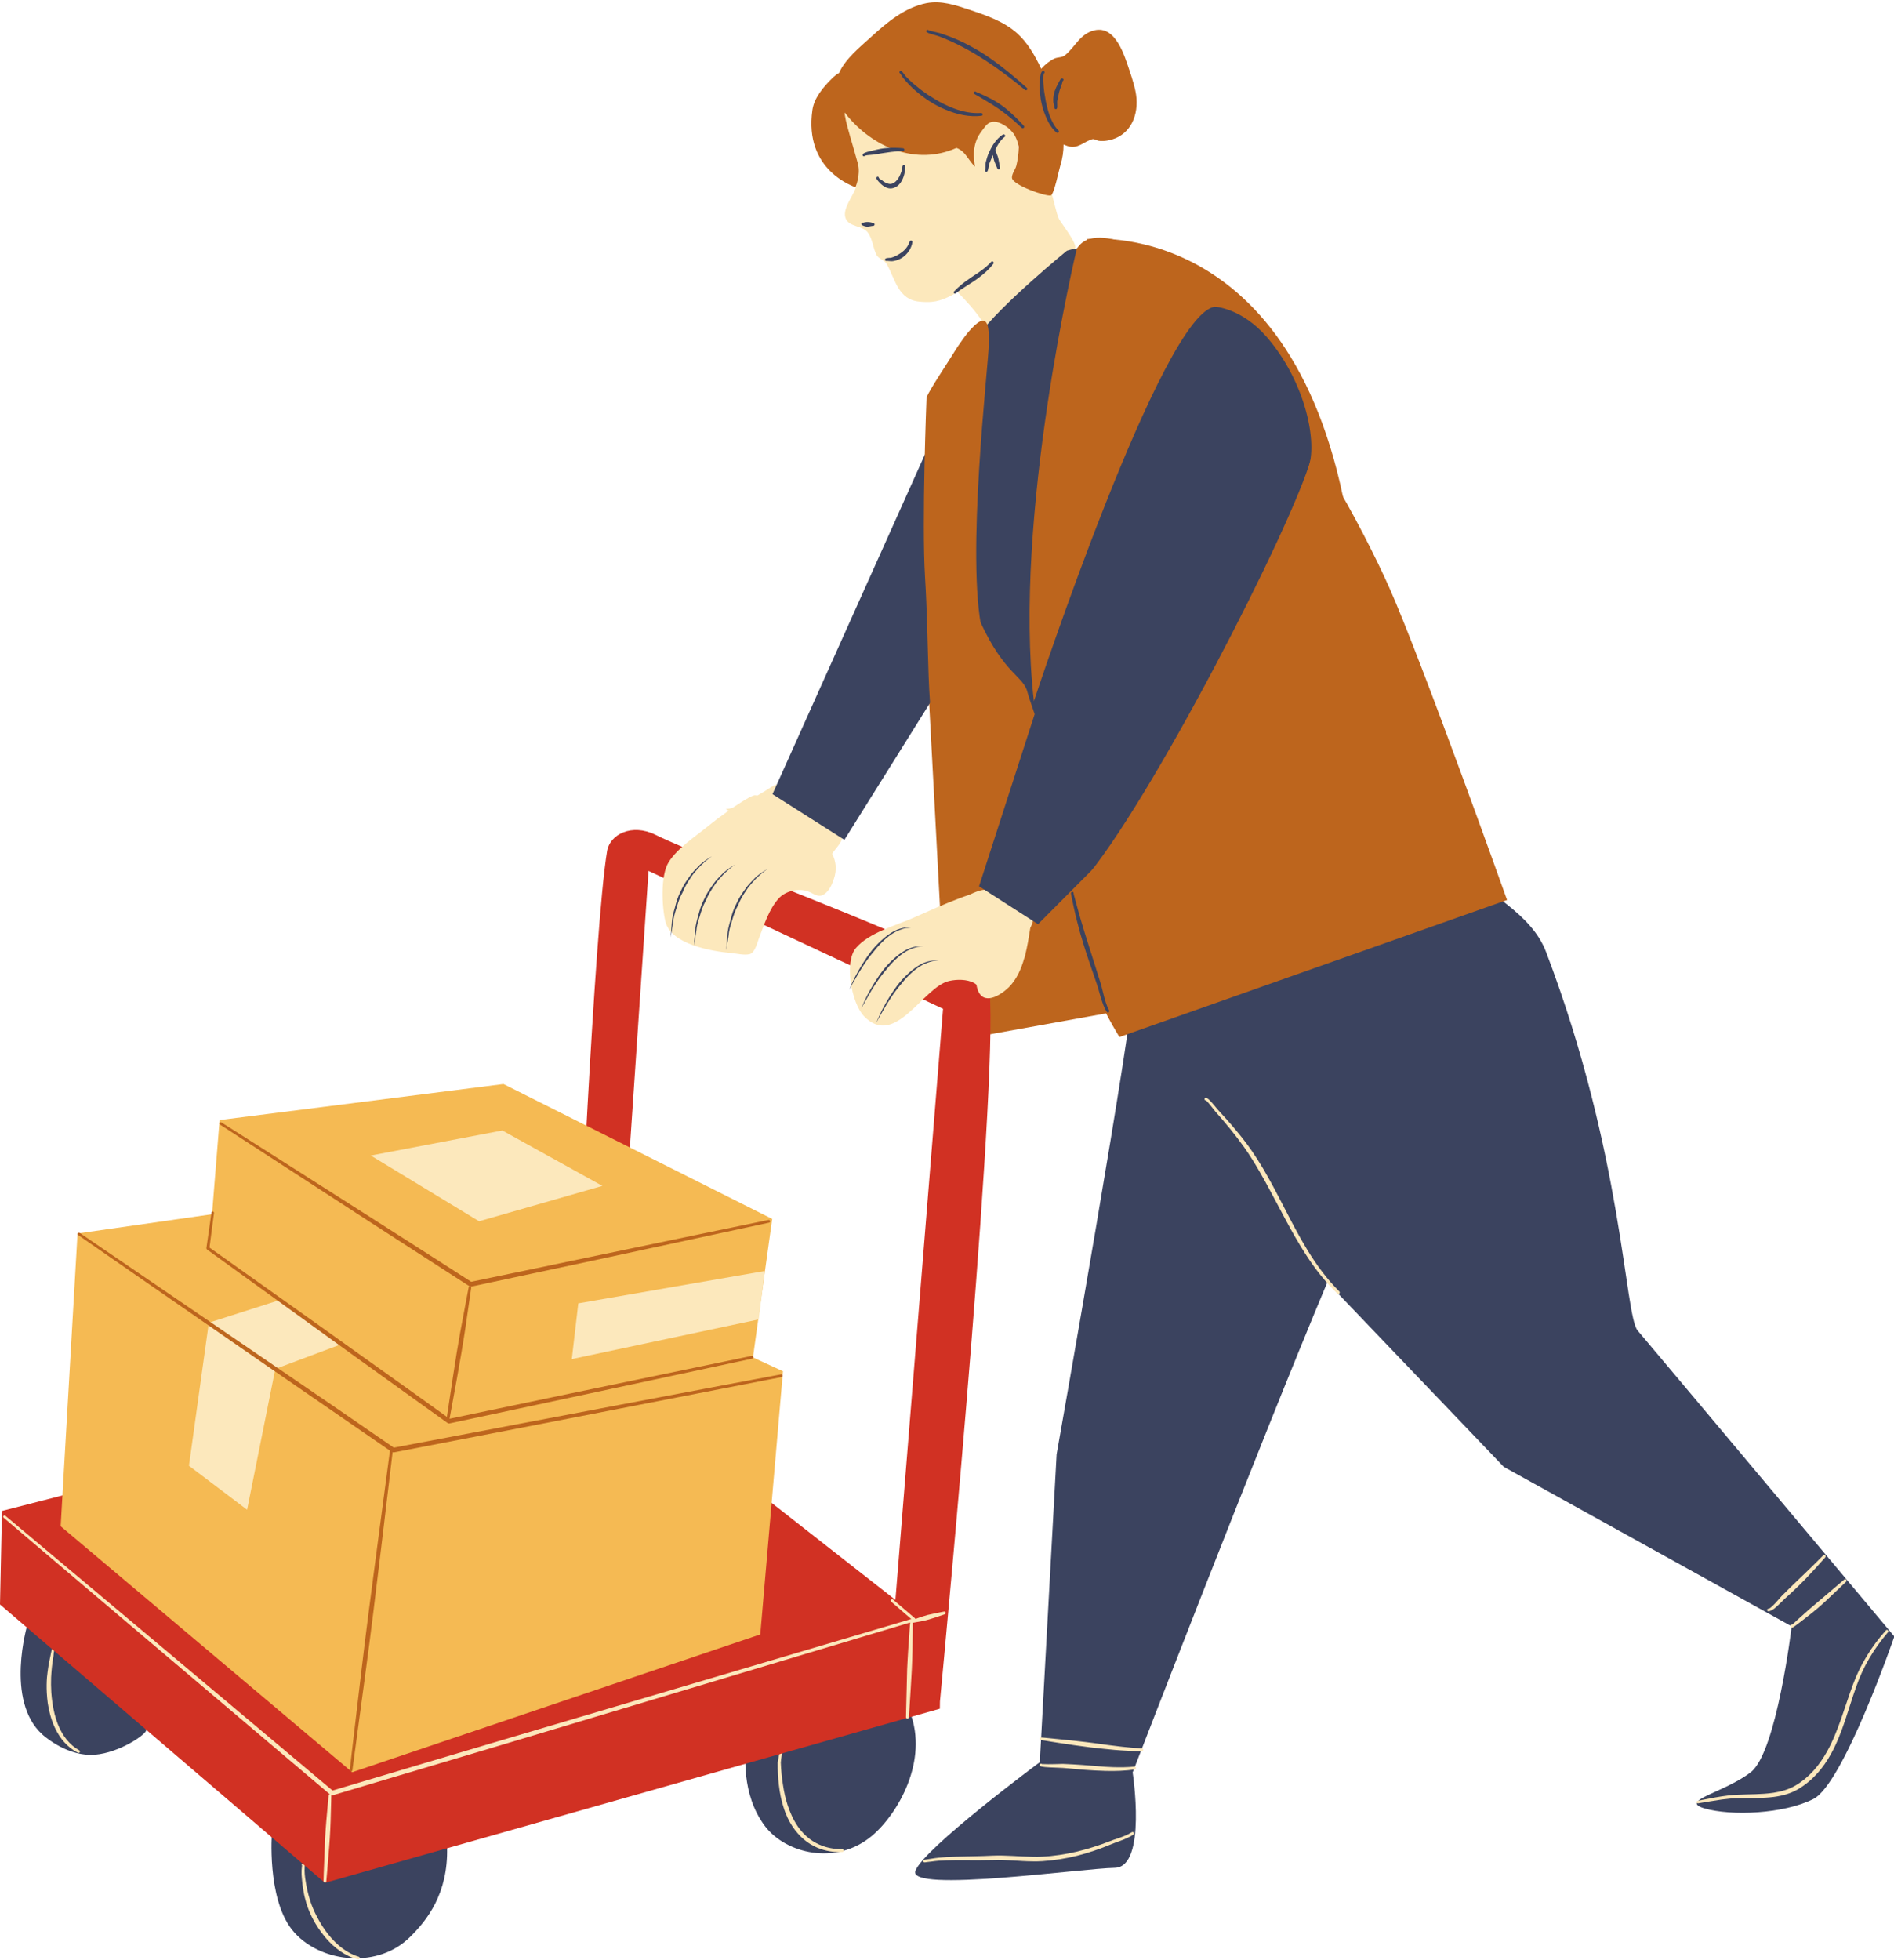 <?xml version="1.0" encoding="UTF-8"?><svg xmlns="http://www.w3.org/2000/svg" xmlns:xlink="http://www.w3.org/1999/xlink" height="81.6" preserveAspectRatio="xMidYMid meet" version="1.0" viewBox="0.0 -0.1 78.9 81.6" width="78.9" zoomAndPan="magnify"><defs><clipPath id="a"><path d="M 0 67 L 39 67 L 39 81.488 L 0 81.488 Z M 0 67"/></clipPath><clipPath id="b"><path d="M 1 68 L 36 68 L 36 81.488 L 1 81.488 Z M 1 68"/></clipPath><clipPath id="c"><path d="M 32 10 L 78.922 10 L 78.922 79 L 32 79 Z M 32 10"/></clipPath><clipPath id="d"><path d="M 38 45 L 78.922 45 L 78.922 78 L 38 78 Z M 38 45"/></clipPath></defs><g><g id="change1_1"><path d="M 35.211 5.762 L 35.195 5.832 C 35.051 5.219 35.023 3.781 35.82 3.59 C 36.207 3.492 36.465 3.91 36.699 4.148 C 37.148 4.605 37.723 5.047 38.344 5.234 C 38.957 5.414 39.781 5.625 40.41 5.461 C 40.867 5.34 41.254 4.703 41.77 4.957 C 42.344 5.238 42.543 6.051 42.398 6.625 C 42.383 6.688 42.359 6.75 42.336 6.809 C 42.578 6.766 42.84 6.715 43.078 6.789 C 43.762 7 43.879 8.512 44.113 9.012 C 44.203 9.195 44.902 10.059 44.785 10.254 C 44.543 10.656 44.062 10.914 43.758 11.27 C 43.262 11.844 42.914 12.523 42.469 13.137 C 42.27 13.41 41.906 13.977 41.527 14.016 C 41.32 14.035 41.219 13.75 41.137 13.609 C 40.863 13.156 40.543 12.754 40.184 12.367 C 40.086 12.262 39.984 12.16 39.883 12.059 C 39.754 12.141 39.617 12.219 39.473 12.281 C 39.266 12.379 39.043 12.449 38.816 12.469 C 38.648 12.484 38.477 12.477 38.309 12.461 C 37.414 12.383 37.305 11.547 36.941 10.898 C 36.84 10.719 36.594 10.684 36.508 10.504 C 36.367 10.215 36.355 9.887 36.168 9.605 C 35.953 9.273 35.336 9.375 35.215 8.957 C 35.105 8.57 35.531 8.078 35.645 7.727 C 35.793 7.25 35.738 6.809 35.551 6.348 C 35.492 6.207 35.43 6.066 35.355 5.938 C 35.328 5.887 35.242 5.809 35.211 5.762 L 35.219 5.719 C 35.188 5.715 35.191 5.734 35.211 5.762" fill="#fce8bc" fill-rule="evenodd"/></g><g id="change2_1"><path d="M 38.641 27.934 L 42.316 23.523 L 47.164 41.902 L 39.457 43.289 L 38.641 27.934" fill="#bd651d" fill-rule="evenodd"/></g><g clip-path="url(#a)" id="change3_4"><path d="M 1.145 67.535 C 1.145 67.535 0.195 70.711 1.766 72.125 C 1.766 72.125 2.66 72.957 3.754 72.973 C 4.777 72.988 6 72.199 6.09 71.961 C 6.211 71.629 1.145 67.535 1.145 67.535 Z M 31.074 72.805 C 31.074 72.805 30.84 74.59 31.871 75.945 C 32.73 77.074 34.828 77.609 36.332 76.336 C 37.41 75.422 38.691 73.211 37.906 71.191 Z M 11.328 76.203 C 11.328 76.203 11.109 78.898 12.156 80.242 C 12.719 80.961 13.684 81.398 14.676 81.441 C 15.531 81.473 16.41 81.211 17.062 80.574 C 17.785 79.871 18.672 78.75 18.625 76.832 L 11.328 76.203" fill="#3b435f" fill-rule="evenodd"/></g><g clip-path="url(#b)" id="change1_5"><path d="M 13.691 80.469 C 13.492 80.223 13.32 79.945 13.184 79.672 C 13.082 79.477 13 79.281 12.938 79.094 C 12.883 78.934 12.84 78.77 12.801 78.602 C 12.766 78.434 12.734 78.266 12.711 78.098 C 12.707 78.047 12.699 77.992 12.695 77.941 C 12.691 77.891 12.688 77.84 12.688 77.789 C 12.684 77.742 12.703 77.59 12.691 77.547 C 12.684 77.5 12.652 77.488 12.633 77.488 C 12.621 77.488 12.602 77.488 12.582 77.512 C 12.566 77.535 12.566 77.562 12.582 77.582 C 12.578 77.633 12.562 77.754 12.562 77.789 C 12.562 77.844 12.562 77.898 12.562 77.949 C 12.566 78.004 12.57 78.059 12.574 78.109 C 12.586 78.285 12.609 78.461 12.641 78.633 C 12.668 78.809 12.711 78.98 12.762 79.148 C 12.824 79.348 12.906 79.555 13.012 79.762 C 13.156 80.047 13.344 80.328 13.559 80.582 C 13.934 81.02 14.398 81.363 14.91 81.488 C 14.941 81.496 14.977 81.477 14.984 81.445 C 14.992 81.414 14.973 81.383 14.941 81.375 C 14.461 81.238 14.035 80.891 13.691 80.469 Z M 32.574 72.922 C 32.586 72.918 32.59 72.91 32.582 72.906 C 32.578 72.91 32.578 72.914 32.578 72.918 Z M 32.52 72.938 C 32.527 72.938 32.535 72.938 32.543 72.938 C 32.527 72.938 32.512 72.938 32.5 72.926 C 32.508 72.93 32.516 72.934 32.52 72.938 Z M 35.148 76.957 C 35.148 76.988 35.125 77.016 35.094 77.016 C 34.809 77.027 33.918 77.039 33.223 76.23 C 33.074 76.059 32.934 75.852 32.812 75.598 C 32.746 75.457 32.684 75.301 32.633 75.129 C 32.547 74.863 32.484 74.562 32.445 74.219 C 32.41 73.941 32.395 73.633 32.398 73.297 C 32.398 73.273 32.441 73.012 32.469 72.91 C 32.473 72.887 32.477 72.871 32.48 72.863 C 32.492 72.844 32.508 72.836 32.516 72.832 C 32.535 72.824 32.555 72.828 32.57 72.848 C 32.59 72.863 32.59 72.887 32.582 72.906 C 32.578 72.906 32.578 72.91 32.578 72.918 C 32.574 72.918 32.57 72.922 32.57 72.922 C 32.566 72.926 32.562 72.93 32.559 72.93 C 32.566 72.93 32.57 72.926 32.574 72.922 C 32.574 72.926 32.574 72.93 32.574 72.934 C 32.555 73.031 32.523 73.273 32.527 73.293 C 32.539 73.625 32.57 73.926 32.613 74.195 C 32.66 74.527 32.73 74.816 32.812 75.07 C 32.867 75.234 32.926 75.383 32.988 75.516 C 33.098 75.754 33.223 75.953 33.359 76.117 C 33.992 76.887 34.828 76.898 35.09 76.898 C 35.121 76.898 35.148 76.926 35.148 76.957 Z M 2.258 68.625 C 2.266 68.625 2.266 68.621 2.262 68.617 L 2.262 68.621 C 2.262 68.621 2.262 68.625 2.258 68.625 Z M 3.297 72.781 C 3.328 72.797 3.336 72.832 3.324 72.859 C 3.309 72.891 3.273 72.898 3.242 72.883 C 2.801 72.66 2.492 72.281 2.285 71.84 C 2.137 71.52 2.039 71.164 1.988 70.809 C 1.969 70.668 1.957 70.523 1.949 70.383 C 1.938 70.16 1.941 69.945 1.957 69.742 C 1.973 69.59 1.992 69.438 2.016 69.285 C 2.043 69.133 2.07 68.984 2.105 68.832 C 2.113 68.801 2.137 68.652 2.156 68.594 C 2.168 68.559 2.188 68.543 2.195 68.539 C 2.223 68.523 2.254 68.539 2.27 68.562 C 2.277 68.582 2.273 68.602 2.262 68.617 C 2.262 68.617 2.262 68.617 2.262 68.621 C 2.254 68.629 2.25 68.633 2.242 68.637 C 2.242 68.633 2.254 68.629 2.258 68.625 C 2.242 68.684 2.23 68.824 2.227 68.855 C 2.203 69.004 2.18 69.156 2.164 69.305 C 2.148 69.453 2.137 69.602 2.129 69.754 C 2.121 69.949 2.125 70.156 2.137 70.371 C 2.148 70.508 2.16 70.645 2.18 70.781 C 2.227 71.121 2.309 71.461 2.441 71.77 C 2.621 72.191 2.895 72.555 3.297 72.781" fill="#fce8bc"/></g><g id="change4_1"><path d="M 39.156 70.754 L 39.152 71.051 L 13.535 78.301 L 0 66.711 L 0.082 62.816 L 24.559 56.539 L 37.301 66.52 L 39.285 41.906 L 27.016 36.164 L 25.684 55.934 L 24.066 54.148 C 24.066 54.148 24.75 38.59 25.289 35.344 C 25.402 34.641 26.32 34.176 27.305 34.66 C 29.82 35.906 40.977 39.891 41.18 40.859 C 41.727 43.516 39.387 68.305 39.156 70.754" fill="#d13123" fill-rule="evenodd"/></g><g id="change1_2"><path d="M 42.945 37.883 C 42.684 37.648 42.223 37.734 41.918 37.516 C 41.668 37.34 41.383 36.938 41.039 36.949 C 40.824 36.957 40.605 37.051 40.398 37.152 C 40.242 37.203 40.09 37.258 39.938 37.316 C 39.305 37.555 38.688 37.836 38.07 38.109 C 37.328 38.438 36.203 38.73 35.656 39.375 C 35.16 39.957 35.469 41.68 35.996 42.219 C 37.301 43.566 38.461 40.977 39.547 40.746 C 39.867 40.676 40.273 40.672 40.574 40.828 C 40.609 40.848 40.645 40.875 40.68 40.906 C 40.688 40.961 40.695 41.012 40.711 41.062 C 40.938 41.82 41.68 41.348 42.027 41.008 C 42.344 40.691 42.539 40.258 42.664 39.812 C 42.684 39.773 42.699 39.73 42.707 39.688 C 42.711 39.672 42.715 39.656 42.715 39.637 C 42.758 39.469 42.789 39.301 42.82 39.141 C 42.855 38.938 42.891 38.734 42.922 38.527 C 42.922 38.523 42.926 38.52 42.93 38.516 C 43.023 38.34 43.125 38.047 42.945 37.883 Z M 35.113 34.625 C 35.121 34.957 34.836 35.184 34.664 35.449 C 34.824 35.758 34.871 36.105 34.734 36.508 C 34.66 36.73 34.555 36.973 34.359 37.117 C 34.074 37.332 33.887 37.078 33.609 37 C 33.219 36.887 32.715 37.008 32.441 37.309 C 32.031 37.758 31.824 38.434 31.609 38.992 C 31.543 39.164 31.445 39.57 31.234 39.629 C 31.004 39.688 30.672 39.602 30.441 39.582 C 29.66 39.512 27.945 39.227 27.719 38.27 C 27.57 37.664 27.512 36.344 27.852 35.805 C 28.223 35.215 28.926 34.762 29.457 34.332 C 29.746 34.098 30.047 33.871 30.352 33.656 L 30.23 33.594 C 30.324 33.586 30.422 33.566 30.523 33.535 C 30.664 33.438 30.809 33.348 30.957 33.254 C 31.102 33.168 31.246 33.07 31.41 33.02 C 31.445 33.008 31.5 33.02 31.551 33.027 C 31.652 32.969 31.746 32.91 31.836 32.859 C 32.02 32.754 32.246 32.555 32.469 32.539 C 32.703 32.52 32.98 32.895 33.141 33.027 C 33.605 33.402 34.125 33.699 34.613 34.043 C 34.809 34.172 35.109 34.355 35.113 34.625" fill="#fce8bc" fill-rule="evenodd"/></g><g id="change2_2"><path d="M 45.262 9.859 C 45.262 9.859 54.039 8.801 56.172 21.793 C 58.305 34.781 54.707 24.727 54.707 24.727 L 45.262 9.859" fill="#bd651d" fill-rule="evenodd"/></g><g clip-path="url(#c)" id="change3_5"><path d="M 38.883 18.035 C 39.504 16.648 39.859 15.109 40.75 13.879 C 41.676 12.598 44.445 10.34 44.445 10.34 C 46.133 9.816 48.445 10.809 50.613 12.672 C 50.613 12.672 51.727 12.723 52.781 13.945 C 54.402 15.828 54.906 18.375 54.488 19.418 C 54.25 20.008 58.938 29.594 61.488 36.285 C 61.816 37.152 63.758 37.84 64.406 39.539 C 67.621 47.984 67.676 54.66 68.219 55.301 C 69.438 56.742 78.914 68.043 78.914 68.043 C 78.914 68.043 76.797 74.184 75.539 74.812 C 74.285 75.441 72.105 75.52 71.008 75.203 C 69.914 74.883 71.855 74.539 72.938 73.691 C 74.016 72.844 74.637 67.621 74.637 67.621 L 62.645 60.98 L 55.293 53.297 C 52.406 60.168 47.184 73.703 47.184 73.703 C 47.184 73.703 47.789 77.652 46.438 77.676 C 45.09 77.695 37.809 78.727 38.133 77.805 C 38.457 76.883 43.316 73.277 43.316 73.277 L 44.016 60.461 C 44.016 60.461 47.352 41.641 47.184 40.973 C 47.117 40.699 46.699 37.984 45.879 35.734 L 43.242 38.383 L 40.785 36.805 L 43.102 29.637 C 42.941 29.176 42.836 28.859 42.809 28.746 C 42.645 28.039 41.863 28.016 40.844 25.809 L 35.176 34.871 L 32.18 32.969 C 32.18 32.969 37.457 21.219 38.883 18.035" fill="#3b435f" fill-rule="evenodd"/></g><g id="change2_3"><path d="M 34.953 2.938 C 35.223 2.336 35.836 1.852 36.281 1.445 C 36.941 0.84 37.688 0.211 38.594 0.031 C 39.219 -0.086 39.797 0.113 40.383 0.305 C 41.078 0.539 41.816 0.789 42.375 1.289 C 42.793 1.664 43.117 2.211 43.375 2.766 C 43.539 2.578 43.754 2.414 43.93 2.336 C 44.066 2.277 44.246 2.301 44.363 2.203 C 44.793 1.859 44.984 1.309 45.586 1.164 C 46.492 0.945 46.855 2.262 47.066 2.875 C 47.121 3.039 47.172 3.203 47.219 3.367 C 47.277 3.574 47.328 3.785 47.344 4 C 47.406 4.828 47.012 5.586 46.172 5.746 C 46.035 5.773 45.895 5.785 45.758 5.762 C 45.691 5.746 45.574 5.68 45.512 5.695 C 45.148 5.793 44.898 6.125 44.477 5.984 C 44.418 5.965 44.359 5.941 44.305 5.918 C 44.305 6.199 44.266 6.484 44.176 6.773 C 44.121 6.945 43.906 8.016 43.773 8.039 C 43.535 8.082 42.18 7.602 42.156 7.305 C 42.145 7.141 42.297 6.961 42.336 6.805 C 42.387 6.605 42.434 6.316 42.441 6.016 C 42.41 5.867 42.367 5.727 42.301 5.598 C 42.285 5.566 42.27 5.539 42.254 5.508 C 42.18 5.402 42.094 5.309 41.992 5.223 C 41.816 5.086 41.355 4.777 41.062 5.141 C 40.953 5.281 40.832 5.43 40.746 5.586 C 40.613 5.848 40.559 6.121 40.57 6.414 C 40.578 6.52 40.586 6.629 40.598 6.734 C 40.602 6.75 40.621 6.816 40.609 6.832 C 40.605 6.836 40.562 6.789 40.562 6.785 C 40.508 6.727 40.461 6.664 40.414 6.602 C 40.289 6.434 40.176 6.25 40 6.137 C 39.953 6.105 39.898 6.078 39.844 6.059 C 38.176 6.809 36.348 6.039 35.254 4.668 C 35.23 4.641 35.211 4.613 35.191 4.586 C 35.152 4.797 35.609 6.211 35.738 6.715 C 35.859 7.195 35.637 7.699 35.637 7.699 C 35.598 7.672 33.477 7.012 33.844 4.473 C 33.918 3.969 34.305 3.516 34.668 3.16 C 34.754 3.074 34.848 2.996 34.953 2.938" fill="#bd651d" fill-rule="evenodd"/></g><g id="change2_4"><path d="M 44.855 10.266 C 45.672 8.871 48.895 11.035 48.895 11.035 C 48.895 11.035 51.578 12.617 50.637 12.672 C 48.445 12.793 43.07 29.098 43.07 29.098 C 42.184 21.367 44.855 10.266 44.855 10.266" fill="#bd651d" fill-rule="evenodd"/></g><g id="change2_5"><path d="M 45.105 36.598 C 47.859 33.445 53.828 21.812 54.617 18.988 C 54.695 18.723 55.043 19.125 55.496 19.836 C 56.27 21.055 57.348 23.176 57.883 24.387 C 59.242 27.453 62.781 37.375 62.781 37.375 L 46.633 43.082 C 46.633 43.082 43.629 38.281 45.105 36.598" fill="#bd651d" fill-rule="evenodd"/></g><g id="change2_6"><path d="M 38.598 16.438 C 38.77 16.059 39.496 14.973 39.715 14.617 C 39.844 14.402 39.988 14.191 40.137 13.988 C 40.234 13.852 40.34 13.719 40.457 13.594 C 41.234 12.746 41.203 13.68 41.191 14.273 C 41.172 15.152 40.227 23.164 40.922 26.207 C 41.137 27.16 39.797 31.625 39.625 32.59 C 39.605 32.707 39.543 33.477 39.395 33.535 C 39.348 33.555 39.121 32.355 39.113 32.297 C 38.887 30.895 38.734 29.469 38.684 28.051 C 38.637 26.68 38.621 25.312 38.535 23.941 C 38.391 21.582 38.598 16.438 38.598 16.438" fill="#bd651d" fill-rule="evenodd"/></g><g id="change5_1"><path d="M 8.832 50.461 L 9.148 46.539 L 20.973 45.039 L 32.168 50.656 L 31.367 56.422 L 32.617 57 L 31.672 67.957 L 14.672 73.695 L 2.527 63.453 L 3.23 51.262 Z M 25.297 35.227 L 27.078 35.254" fill="#f5ba53" fill-rule="evenodd"/></g><g id="change1_3"><path d="M 24.09 54.172 L 23.82 56.492 L 31.605 54.84 L 31.859 52.824 Z M 20.926 46.973 L 15.445 48.016 L 19.957 50.754 L 25.094 49.281 Z M 11.648 54.035 L 14.254 55.859 L 11.469 56.902 L 10.293 62.766 L 7.871 60.934 L 8.699 54.977 L 11.648 54.035" fill="#fce8bc" fill-rule="evenodd"/></g><g id="change2_7"><path d="M 15.395 50.773 C 16.141 51.258 16.855 51.719 17.477 52.117 C 18.699 52.906 19.559 53.461 19.559 53.461 C 19.582 53.473 19.605 53.477 19.633 53.473 C 19.633 53.473 21.957 52.977 24.594 52.414 C 28.047 51.672 32.035 50.812 32.035 50.812 C 32.066 50.809 32.09 50.777 32.082 50.742 C 32.074 50.711 32.043 50.691 32.012 50.699 C 32.012 50.699 28.016 51.523 24.559 52.246 C 22.117 52.754 19.945 53.211 19.629 53.273 C 19.461 53.168 18.664 52.652 17.578 51.957 C 16.957 51.559 16.238 51.102 15.492 50.625 C 12.586 48.77 9.223 46.637 9.223 46.637 C 9.199 46.621 9.164 46.629 9.148 46.652 C 9.133 46.676 9.141 46.711 9.164 46.727 C 9.164 46.727 12.504 48.898 15.395 50.773 Z M 11.629 54.102 C 12.57 54.785 13.629 55.551 14.633 56.273 C 16.766 57.809 18.648 59.156 18.648 59.156 C 18.668 59.172 18.695 59.176 18.723 59.172 C 18.723 59.172 21.09 58.668 23.77 58.094 C 27.281 57.344 31.336 56.473 31.336 56.473 C 31.367 56.469 31.391 56.438 31.383 56.402 C 31.375 56.371 31.344 56.352 31.312 56.359 C 31.312 56.359 27.25 57.199 23.734 57.93 C 21.262 58.445 19.059 58.906 18.727 58.977 C 18.75 58.852 18.871 58.191 19.023 57.363 C 19.086 57.02 19.152 56.645 19.215 56.27 C 19.246 56.09 19.277 55.902 19.305 55.723 C 19.336 55.535 19.363 55.352 19.391 55.176 C 19.527 54.254 19.629 53.527 19.629 53.527 C 19.633 53.5 19.613 53.473 19.582 53.469 C 19.555 53.461 19.527 53.48 19.523 53.512 C 19.523 53.512 19.383 54.23 19.215 55.145 C 19.18 55.32 19.148 55.504 19.117 55.691 C 19.086 55.871 19.055 56.055 19.023 56.238 C 18.965 56.613 18.906 56.988 18.852 57.336 C 18.738 58.082 18.648 58.691 18.617 58.898 C 18.164 58.57 16.551 57.414 14.738 56.125 C 13.734 55.402 12.668 54.648 11.719 53.973 C 10.176 52.875 8.934 51.996 8.727 51.848 L 8.914 50.41 C 8.918 50.379 8.898 50.352 8.867 50.348 C 8.84 50.344 8.812 50.363 8.809 50.395 L 8.598 51.871 C 8.598 51.891 8.605 51.914 8.625 51.93 C 8.625 51.93 9.945 52.887 11.629 54.102 Z M 32.605 57.176 C 32.613 57.207 32.59 57.238 32.559 57.242 C 32.559 57.242 27.363 58.254 22.867 59.129 C 19.434 59.793 16.402 60.379 16.402 60.379 C 16.387 60.379 16.371 60.371 16.355 60.367 C 16.332 60.547 16.137 62.211 15.883 64.32 C 15.781 65.16 15.672 66.07 15.559 66.977 C 15.504 67.422 15.445 67.867 15.391 68.305 C 15.332 68.762 15.273 69.207 15.215 69.633 C 14.918 71.863 14.68 73.613 14.68 73.613 C 14.672 73.645 14.648 73.664 14.617 73.66 C 14.59 73.656 14.566 73.629 14.57 73.602 C 14.57 73.602 14.773 71.844 15.039 69.609 C 15.09 69.184 15.145 68.734 15.199 68.281 C 15.254 67.844 15.309 67.398 15.367 66.953 C 15.484 66.047 15.602 65.137 15.715 64.297 C 16.008 62.066 16.242 60.316 16.242 60.316 C 16.242 60.312 16.25 60.312 16.25 60.309 C 15.988 60.125 15.02 59.461 13.715 58.562 C 12.93 58.023 12.031 57.402 11.098 56.758 C 7.457 54.242 3.258 51.328 3.258 51.328 C 3.234 51.312 3.227 51.277 3.242 51.254 C 3.262 51.23 3.293 51.223 3.32 51.238 C 3.32 51.238 7.543 54.113 11.195 56.609 C 12.137 57.25 13.039 57.867 13.82 58.402 C 15.203 59.352 16.215 60.047 16.406 60.18 C 16.773 60.109 19.629 59.566 22.836 58.961 C 27.336 58.105 32.535 57.129 32.535 57.129 C 32.57 57.121 32.602 57.141 32.605 57.176" fill="#bd651d" fill-rule="evenodd"/></g><g id="change1_4"><path d="M 39.395 67.047 C 39.402 67.078 39.383 67.113 39.352 67.121 C 39.352 67.121 39.18 67.18 38.957 67.254 C 38.871 67.281 38.781 67.309 38.691 67.336 C 38.648 67.348 38.602 67.359 38.559 67.371 C 38.512 67.383 38.465 67.395 38.422 67.402 C 38.219 67.441 38.059 67.469 38.023 67.473 C 38.023 67.57 38.023 68.031 38.012 68.629 C 38.008 68.758 38.004 68.891 38 69.023 C 37.996 69.156 37.988 69.289 37.984 69.422 C 37.969 69.695 37.953 69.965 37.938 70.219 C 37.898 70.887 37.863 71.41 37.863 71.41 C 37.859 71.441 37.832 71.469 37.801 71.465 C 37.766 71.465 37.742 71.438 37.742 71.402 C 37.742 71.402 37.75 70.879 37.77 70.211 C 37.773 69.961 37.781 69.688 37.789 69.414 C 37.793 69.281 37.801 69.148 37.809 69.016 C 37.816 68.883 37.824 68.75 37.832 68.621 C 37.871 68.012 37.91 67.539 37.914 67.461 C 36.742 67.812 29.723 69.918 23.559 71.762 C 21.418 72.402 19.387 73.012 17.738 73.5 C 15.414 74.195 13.855 74.656 13.855 74.656 C 13.832 74.664 13.809 74.652 13.785 74.641 C 13.789 74.648 13.801 74.648 13.801 74.656 C 13.801 74.656 13.793 75.129 13.773 75.73 C 13.77 75.848 13.766 75.965 13.758 76.09 C 13.754 76.207 13.746 76.324 13.738 76.445 C 13.723 76.688 13.703 76.934 13.684 77.156 C 13.637 77.758 13.594 78.227 13.594 78.227 C 13.594 78.262 13.566 78.285 13.531 78.285 C 13.5 78.281 13.477 78.254 13.477 78.223 C 13.477 78.223 13.488 77.75 13.516 77.148 C 13.523 76.922 13.531 76.68 13.543 76.434 C 13.551 76.312 13.559 76.195 13.566 76.078 C 13.574 75.957 13.586 75.836 13.594 75.719 C 13.645 75.121 13.691 74.652 13.691 74.652 C 13.695 74.629 13.715 74.617 13.738 74.613 C 13.434 74.355 10.195 71.617 6.957 68.871 C 3.551 65.988 0.152 63.098 0.152 63.098 C 0.129 63.078 0.125 63.047 0.145 63.023 C 0.164 63 0.199 62.996 0.223 63.016 C 0.223 63.016 3.641 65.883 7.059 68.75 C 10.262 71.438 13.461 74.129 13.852 74.457 C 14.133 74.375 15.598 73.934 17.684 73.316 C 19.332 72.824 21.367 72.223 23.508 71.59 C 29.797 69.727 36.996 67.602 37.961 67.316 L 37.129 66.598 C 37.102 66.574 37.098 66.539 37.121 66.512 C 37.141 66.488 37.18 66.484 37.203 66.508 L 38.129 67.297 C 38.133 67.301 38.129 67.309 38.133 67.316 C 38.199 67.289 38.281 67.262 38.375 67.23 C 38.418 67.215 38.461 67.199 38.508 67.188 C 38.551 67.176 38.598 67.16 38.641 67.148 C 38.734 67.129 38.828 67.105 38.91 67.09 C 39.141 67.039 39.32 67.008 39.32 67.008 C 39.352 66.996 39.387 67.016 39.395 67.047" fill="#fce8bc" fill-rule="evenodd"/></g><g id="change3_1"><path d="M 42.773 3.555 C 42.801 3.578 42.805 3.613 42.781 3.641 C 42.762 3.664 42.723 3.668 42.699 3.645 C 42.289 3.305 41.867 2.977 41.434 2.676 C 41.172 2.492 40.906 2.32 40.633 2.156 C 40.453 2.051 40.27 1.945 40.082 1.848 C 39.922 1.766 39.762 1.688 39.598 1.613 C 39.434 1.539 39.266 1.469 39.098 1.406 C 38.996 1.371 38.871 1.344 38.762 1.309 C 38.707 1.289 38.656 1.27 38.609 1.242 C 38.586 1.227 38.574 1.195 38.59 1.172 C 38.602 1.145 38.637 1.133 38.66 1.148 C 38.703 1.168 38.746 1.184 38.793 1.195 C 38.91 1.227 39.035 1.246 39.141 1.277 C 39.316 1.332 39.488 1.395 39.66 1.461 C 39.832 1.527 39.996 1.605 40.164 1.684 C 40.355 1.781 40.547 1.883 40.73 1.992 C 40.918 2.102 41.098 2.219 41.273 2.344 C 41.801 2.711 42.293 3.125 42.773 3.555 Z M 41.961 4.469 C 42.207 4.676 42.434 4.902 42.648 5.137 C 42.672 5.16 42.672 5.199 42.648 5.223 C 42.625 5.246 42.586 5.246 42.562 5.223 C 42.375 5.043 42.18 4.871 41.973 4.707 C 41.852 4.609 41.723 4.52 41.598 4.43 C 41.512 4.371 41.426 4.312 41.34 4.258 L 40.848 3.961 L 40.672 3.859 C 40.656 3.848 40.613 3.832 40.598 3.816 C 40.586 3.809 40.578 3.801 40.574 3.793 C 40.566 3.773 40.562 3.758 40.574 3.742 C 40.578 3.73 40.586 3.715 40.613 3.711 C 40.637 3.703 40.66 3.715 40.672 3.734 C 40.691 3.738 40.715 3.75 40.727 3.754 L 40.914 3.836 C 41.004 3.875 41.09 3.918 41.176 3.961 C 41.266 4.004 41.352 4.051 41.434 4.098 C 41.527 4.152 41.617 4.211 41.707 4.273 C 41.793 4.332 41.879 4.398 41.961 4.469 Z M 39.395 4.469 C 39.16 4.371 38.934 4.254 38.723 4.117 C 38.504 3.977 38.301 3.82 38.121 3.664 C 38.035 3.586 37.949 3.508 37.871 3.426 C 37.789 3.34 37.715 3.258 37.641 3.168 C 37.605 3.129 37.57 3.059 37.531 3.004 C 37.52 2.98 37.504 2.965 37.492 2.953 C 37.465 2.938 37.461 2.902 37.477 2.879 C 37.492 2.855 37.527 2.848 37.551 2.863 C 37.574 2.879 37.598 2.906 37.621 2.934 C 37.66 2.984 37.703 3.047 37.734 3.082 C 37.812 3.164 37.891 3.242 37.973 3.316 C 38.055 3.391 38.141 3.465 38.23 3.531 C 38.359 3.641 38.504 3.742 38.652 3.844 C 38.75 3.906 38.852 3.969 38.953 4.031 C 39.199 4.18 39.465 4.312 39.734 4.414 C 40.109 4.555 40.496 4.633 40.871 4.605 C 40.902 4.602 40.934 4.629 40.938 4.66 C 40.938 4.691 40.914 4.723 40.883 4.723 C 40.391 4.781 39.879 4.672 39.395 4.469 Z M 44.266 3.277 C 44.266 3.277 44.27 3.277 44.27 3.273 C 44.266 3.277 44.27 3.289 44.262 3.289 L 44.262 3.293 C 44.254 3.316 44.25 3.359 44.242 3.379 L 44.156 3.621 C 44.129 3.699 44.105 3.789 44.09 3.875 C 44.078 3.918 44.07 3.961 44.062 4.004 C 44.055 4.047 44.043 4.09 44.039 4.133 C 44.035 4.172 44.047 4.273 44.043 4.34 C 44.043 4.375 44.039 4.402 44.027 4.418 C 44.016 4.441 43.984 4.457 43.961 4.441 C 43.934 4.43 43.918 4.398 43.934 4.371 C 43.934 4.375 43.93 4.375 43.93 4.375 C 43.93 4.371 43.93 4.371 43.93 4.367 C 43.93 4.359 43.926 4.348 43.922 4.336 C 43.914 4.293 43.898 4.238 43.887 4.195 C 43.879 4.168 43.879 4.145 43.879 4.129 C 43.875 4.078 43.875 4.027 43.879 3.98 C 43.883 3.93 43.891 3.883 43.898 3.836 C 43.918 3.738 43.953 3.645 43.992 3.555 C 44.012 3.516 44.031 3.473 44.051 3.434 C 44.07 3.395 44.094 3.355 44.113 3.316 C 44.129 3.293 44.148 3.246 44.168 3.219 C 44.18 3.195 44.195 3.18 44.207 3.172 C 44.23 3.16 44.25 3.16 44.266 3.168 C 44.277 3.176 44.301 3.188 44.305 3.219 C 44.309 3.246 44.289 3.262 44.27 3.273 C 44.27 3.277 44.266 3.277 44.266 3.277 Z M 44.27 3.273 C 44.273 3.273 44.277 3.266 44.281 3.27 C 44.285 3.27 44.273 3.273 44.273 3.273 C 44.273 3.273 44.27 3.273 44.27 3.273 Z M 43.477 2.965 L 43.484 2.961 C 43.484 2.965 43.48 2.965 43.477 2.965 Z M 44.094 5.332 C 44.117 5.352 44.121 5.391 44.098 5.414 C 44.078 5.441 44.039 5.441 44.016 5.422 C 43.824 5.266 43.672 5.016 43.559 4.738 C 43.48 4.551 43.418 4.352 43.379 4.156 C 43.359 4.074 43.348 3.992 43.34 3.914 C 43.32 3.781 43.312 3.66 43.312 3.551 C 43.309 3.512 43.309 3.188 43.348 3.012 C 43.359 2.953 43.379 2.91 43.398 2.887 C 43.418 2.867 43.438 2.859 43.461 2.859 C 43.492 2.859 43.516 2.883 43.516 2.914 C 43.516 2.934 43.504 2.953 43.484 2.961 C 43.484 2.961 43.48 2.961 43.48 2.961 C 43.48 2.961 43.48 2.961 43.477 2.965 C 43.473 2.965 43.469 2.965 43.465 2.965 C 43.465 2.965 43.473 2.965 43.477 2.965 C 43.477 2.969 43.477 2.973 43.477 2.977 C 43.465 3.016 43.461 3.074 43.461 3.137 C 43.457 3.305 43.477 3.512 43.48 3.543 C 43.488 3.645 43.504 3.762 43.527 3.887 C 43.539 3.961 43.555 4.039 43.566 4.117 C 43.605 4.305 43.652 4.496 43.715 4.68 C 43.809 4.938 43.93 5.176 44.094 5.332 Z M 35.969 6.406 C 35.941 6.395 35.926 6.363 35.938 6.336 C 35.945 6.309 35.98 6.281 36.035 6.258 C 36.133 6.215 36.312 6.184 36.348 6.172 C 36.449 6.148 36.551 6.121 36.656 6.102 C 36.762 6.082 36.867 6.07 36.977 6.062 C 37.191 6.047 37.41 6.051 37.617 6.074 C 37.648 6.074 37.676 6.105 37.672 6.137 C 37.668 6.168 37.641 6.195 37.609 6.191 C 37.449 6.191 37.285 6.207 37.117 6.227 C 36.996 6.242 36.871 6.262 36.75 6.281 C 36.703 6.289 36.652 6.297 36.605 6.305 C 36.527 6.316 36.457 6.324 36.383 6.34 C 36.355 6.34 36.258 6.348 36.168 6.359 C 36.117 6.363 36.07 6.371 36.043 6.383 C 36.039 6.383 36.039 6.383 36.035 6.383 C 36.035 6.379 36.035 6.379 36.039 6.375 C 36.035 6.379 36.035 6.383 36.035 6.383 C 36.035 6.387 36.035 6.387 36.035 6.387 C 36.031 6.383 36.031 6.383 36.031 6.383 C 36.02 6.406 35.992 6.414 35.969 6.406 Z M 36.941 7.719 C 36.824 7.676 36.719 7.59 36.637 7.5 C 36.617 7.48 36.562 7.422 36.535 7.379 C 36.516 7.352 36.508 7.324 36.508 7.309 C 36.512 7.281 36.535 7.258 36.566 7.258 C 36.59 7.262 36.609 7.277 36.613 7.305 C 36.617 7.309 36.617 7.312 36.617 7.316 C 36.617 7.312 36.617 7.305 36.617 7.305 C 36.594 7.328 36.711 7.383 36.73 7.398 C 36.793 7.453 36.871 7.504 36.953 7.531 C 37.02 7.559 37.094 7.57 37.164 7.547 C 37.227 7.523 37.281 7.488 37.328 7.441 C 37.379 7.391 37.422 7.332 37.457 7.266 C 37.531 7.129 37.582 6.969 37.594 6.832 C 37.594 6.801 37.621 6.773 37.656 6.777 C 37.688 6.777 37.715 6.805 37.711 6.84 C 37.711 7.023 37.664 7.254 37.559 7.438 C 37.516 7.516 37.457 7.586 37.391 7.641 C 37.34 7.68 37.285 7.707 37.227 7.727 C 37.129 7.758 37.031 7.754 36.941 7.719 Z M 36.617 7.305 C 36.617 7.305 36.613 7.305 36.613 7.305 L 36.617 7.305 C 36.617 7.301 36.617 7.305 36.617 7.305 Z M 41.371 10.797 C 41.398 10.82 41.402 10.855 41.383 10.883 C 41.211 11.105 41.012 11.285 40.797 11.445 C 40.723 11.504 40.641 11.562 40.562 11.613 C 40.508 11.648 40.457 11.684 40.402 11.719 C 40.32 11.77 40.242 11.816 40.164 11.871 C 40.043 11.945 39.93 12.023 39.816 12.113 C 39.797 12.133 39.762 12.133 39.742 12.109 C 39.723 12.09 39.723 12.055 39.746 12.035 C 39.84 11.934 39.938 11.844 40.043 11.758 C 40.141 11.676 40.242 11.598 40.352 11.527 C 40.418 11.477 40.488 11.43 40.559 11.383 C 40.664 11.316 40.77 11.246 40.871 11.172 C 41.02 11.062 41.16 10.949 41.289 10.805 C 41.309 10.781 41.348 10.777 41.371 10.797 Z M 41.781 5.504 C 41.809 5.488 41.848 5.496 41.863 5.523 C 41.883 5.551 41.875 5.59 41.848 5.605 C 41.723 5.695 41.621 5.836 41.535 5.992 C 41.508 6.043 41.484 6.098 41.461 6.152 C 41.469 6.156 41.473 6.156 41.48 6.172 C 41.488 6.184 41.492 6.238 41.504 6.262 L 41.562 6.41 C 41.566 6.434 41.578 6.457 41.582 6.477 C 41.59 6.5 41.594 6.523 41.598 6.547 C 41.609 6.602 41.621 6.656 41.629 6.711 C 41.641 6.766 41.648 6.82 41.66 6.875 C 41.668 6.906 41.652 6.941 41.621 6.949 C 41.59 6.961 41.555 6.941 41.547 6.914 C 41.508 6.82 41.465 6.734 41.434 6.645 C 41.418 6.605 41.406 6.57 41.398 6.531 C 41.391 6.508 41.387 6.48 41.379 6.457 C 41.375 6.43 41.371 6.402 41.367 6.375 C 41.367 6.367 41.367 6.355 41.367 6.348 C 41.34 6.406 41.316 6.465 41.293 6.52 C 41.266 6.582 41.242 6.645 41.219 6.699 C 41.195 6.766 41.184 6.875 41.164 6.953 C 41.156 6.98 41.148 7.008 41.137 7.027 C 41.125 7.055 41.094 7.066 41.066 7.055 C 41.039 7.043 41.027 7.012 41.039 6.984 C 41.047 6.953 41.047 6.914 41.051 6.867 C 41.051 6.82 41.051 6.773 41.055 6.73 C 41.059 6.699 41.062 6.676 41.066 6.652 C 41.082 6.59 41.102 6.523 41.121 6.457 C 41.141 6.395 41.164 6.328 41.191 6.266 C 41.246 6.141 41.312 6.016 41.387 5.902 C 41.5 5.734 41.633 5.59 41.781 5.504 Z M 37.965 9.918 C 37.992 9.922 38.016 9.957 38.008 9.988 C 37.969 10.223 37.848 10.402 37.711 10.531 C 37.668 10.566 37.629 10.602 37.586 10.629 C 37.539 10.656 37.492 10.684 37.445 10.703 C 37.32 10.754 37.207 10.777 37.137 10.777 L 36.941 10.762 C 36.914 10.773 36.883 10.762 36.871 10.738 C 36.855 10.711 36.867 10.68 36.895 10.664 C 36.906 10.656 36.93 10.652 36.957 10.645 C 37.008 10.637 37.086 10.637 37.121 10.633 C 37.152 10.625 37.191 10.609 37.238 10.594 C 37.289 10.57 37.348 10.543 37.41 10.508 C 37.445 10.484 37.484 10.465 37.52 10.438 C 37.57 10.402 37.621 10.367 37.668 10.32 C 37.762 10.227 37.848 10.113 37.891 9.961 C 37.898 9.93 37.93 9.91 37.965 9.918 Z M 35.965 9.18 L 35.969 9.184 C 35.965 9.18 35.965 9.18 35.965 9.18 Z M 36.254 9.156 C 36.227 9.152 36.199 9.148 36.168 9.145 C 36.148 9.145 36.125 9.145 36.102 9.145 C 36.082 9.148 36.059 9.152 36.039 9.156 C 36.035 9.156 36.004 9.164 35.98 9.168 C 35.973 9.172 35.965 9.176 35.961 9.176 L 35.961 9.18 C 35.961 9.176 35.957 9.176 35.953 9.176 C 35.926 9.164 35.895 9.176 35.883 9.203 C 35.871 9.223 35.883 9.238 35.898 9.266 C 35.902 9.273 35.914 9.273 35.93 9.285 C 35.953 9.301 36.027 9.32 36.031 9.324 C 36.055 9.328 36.074 9.332 36.098 9.336 C 36.109 9.336 36.121 9.34 36.137 9.34 C 36.168 9.336 36.199 9.332 36.23 9.328 C 36.277 9.32 36.32 9.309 36.367 9.305 C 36.402 9.309 36.43 9.281 36.434 9.25 C 36.434 9.219 36.41 9.188 36.379 9.188 C 36.336 9.176 36.297 9.164 36.254 9.156" fill="#3b435f" fill-rule="evenodd"/></g><g id="change3_2"><path d="M 44.723 37.098 C 44.723 37.094 44.727 37.094 44.723 37.094 C 44.719 37.094 44.723 37.094 44.723 37.094 Z M 44.641 37.133 Z M 44.645 37.137 Z M 44.723 37.102 C 44.73 37.145 44.754 37.23 44.758 37.242 L 44.871 37.656 C 44.918 37.84 44.973 38.02 45.023 38.199 C 45.078 38.379 45.129 38.559 45.184 38.734 L 45.844 40.824 C 45.922 41.074 45.977 41.375 46.066 41.645 C 46.102 41.762 46.148 41.871 46.203 41.969 C 46.219 41.996 46.211 42.031 46.184 42.051 C 46.156 42.066 46.117 42.059 46.102 42.027 C 46.035 41.926 45.984 41.809 45.941 41.688 C 45.84 41.422 45.777 41.125 45.691 40.875 C 45.551 40.457 45.402 40.047 45.266 39.629 C 45.176 39.352 45.09 39.07 45.008 38.789 C 44.957 38.605 44.91 38.426 44.863 38.242 C 44.816 38.059 44.773 37.875 44.734 37.691 L 44.645 37.27 C 44.641 37.258 44.617 37.145 44.613 37.105 C 44.609 37.055 44.648 37.035 44.66 37.035 C 44.672 37.031 44.695 37.027 44.715 37.059 C 44.727 37.07 44.727 37.09 44.723 37.102" fill="#3b435f" fill-rule="evenodd"/></g><g clip-path="url(#d)" id="change1_6"><path d="M 43.363 72.355 L 43.359 72.355 C 43.359 72.379 43.367 72.371 43.375 72.359 L 43.367 72.355 C 43.367 72.355 43.363 72.355 43.363 72.355 Z M 46.73 72.633 C 46.34 72.59 45.949 72.535 45.559 72.48 C 45.457 72.469 45.352 72.453 45.246 72.441 C 45.09 72.422 44.934 72.402 44.777 72.387 L 43.852 72.293 L 43.539 72.262 C 43.531 72.262 43.418 72.25 43.375 72.25 C 43.363 72.25 43.352 72.25 43.348 72.25 C 43.301 72.258 43.297 72.297 43.301 72.312 C 43.305 72.34 43.332 72.359 43.359 72.355 C 43.359 72.355 43.359 72.355 43.363 72.355 C 43.371 72.355 43.375 72.352 43.383 72.348 L 43.375 72.359 C 43.422 72.363 43.516 72.379 43.523 72.379 L 43.832 72.43 C 43.957 72.449 44.078 72.469 44.203 72.488 C 44.387 72.516 44.57 72.543 44.754 72.57 C 44.977 72.598 45.199 72.633 45.422 72.66 C 45.758 72.699 46.098 72.734 46.434 72.766 C 46.809 72.797 47.188 72.816 47.562 72.82 C 47.598 72.82 47.621 72.797 47.625 72.762 C 47.625 72.73 47.602 72.703 47.566 72.703 C 47.285 72.688 47.008 72.664 46.73 72.633 Z M 46.367 73.484 C 46.16 73.477 45.953 73.465 45.746 73.445 C 45.535 73.43 45.328 73.41 45.121 73.395 C 44.84 73.375 44.559 73.359 44.281 73.348 C 44.223 73.348 43.672 73.371 43.457 73.355 C 43.438 73.355 43.418 73.355 43.406 73.355 C 43.406 73.359 43.41 73.367 43.41 73.371 C 43.41 73.363 43.406 73.359 43.402 73.355 L 43.406 73.355 C 43.402 73.348 43.398 73.344 43.395 73.348 C 43.379 73.336 43.359 73.336 43.344 73.344 C 43.312 73.352 43.301 73.387 43.312 73.414 C 43.316 73.426 43.332 73.441 43.363 73.453 C 43.391 73.461 43.457 73.473 43.539 73.48 C 43.789 73.504 44.219 73.508 44.273 73.516 C 44.453 73.527 44.629 73.547 44.809 73.562 C 44.926 73.57 45.047 73.582 45.164 73.594 C 45.465 73.617 45.766 73.633 46.062 73.641 C 46.469 73.652 46.871 73.637 47.27 73.582 C 47.301 73.574 47.324 73.547 47.32 73.516 C 47.316 73.48 47.285 73.457 47.254 73.461 C 46.961 73.492 46.664 73.492 46.367 73.484 Z M 73.922 66.875 C 74.086 66.742 74.273 66.539 74.344 66.477 C 74.492 66.344 74.645 66.207 74.789 66.066 C 74.934 65.93 75.078 65.785 75.219 65.641 C 75.5 65.348 75.773 65.047 76.039 64.746 C 76.059 64.719 76.059 64.684 76.035 64.66 C 76.012 64.641 75.973 64.641 75.953 64.664 C 75.781 64.836 75.613 65.008 75.438 65.176 C 75.316 65.293 75.195 65.41 75.074 65.527 C 74.953 65.645 74.828 65.762 74.707 65.879 C 74.543 66.035 74.387 66.195 74.227 66.352 C 74.16 66.418 73.992 66.633 73.84 66.773 C 73.773 66.836 73.715 66.887 73.668 66.887 C 73.637 66.887 73.613 66.91 73.613 66.941 C 73.613 66.969 73.637 66.992 73.668 66.992 C 73.73 66.996 73.824 66.949 73.922 66.875 Z M 74.695 67.605 C 74.695 67.609 74.691 67.613 74.691 67.617 C 74.691 67.617 74.688 67.621 74.691 67.621 C 74.703 67.621 74.699 67.613 74.695 67.605 Z M 75.371 66.91 L 76.828 65.672 C 76.852 65.648 76.891 65.652 76.91 65.676 C 76.934 65.699 76.93 65.738 76.906 65.762 C 76.625 66.023 76.355 66.293 76.074 66.551 C 75.961 66.656 75.848 66.758 75.73 66.859 C 75.652 66.926 75.57 66.988 75.492 67.055 C 75.383 67.137 75.277 67.223 75.168 67.309 C 75.094 67.367 75.023 67.422 74.949 67.477 C 74.879 67.527 74.711 67.664 74.664 67.676 C 74.633 67.684 74.613 67.672 74.602 67.66 C 74.59 67.648 74.57 67.621 74.59 67.578 C 74.602 67.551 74.633 67.535 74.66 67.547 C 74.672 67.539 74.684 67.531 74.691 67.523 C 74.75 67.473 74.82 67.402 74.859 67.367 Z M 78.645 67.781 C 78.621 67.758 78.586 67.762 78.562 67.789 C 78.262 68.125 77.996 68.477 77.77 68.852 C 77.539 69.227 77.344 69.625 77.188 70.051 C 76.852 70.949 76.59 71.973 76.109 72.836 C 75.793 73.398 75.387 73.898 74.793 74.25 C 74.516 74.414 74.203 74.5 73.879 74.551 C 73.383 74.625 72.859 74.609 72.387 74.633 C 72.152 74.641 71.93 74.668 71.711 74.703 C 71.379 74.754 71.055 74.824 70.719 74.887 C 70.688 74.891 70.668 74.918 70.672 74.949 C 70.68 74.977 70.707 74.996 70.734 74.992 C 71.07 74.938 71.398 74.879 71.73 74.832 C 71.945 74.805 72.164 74.781 72.391 74.777 C 72.871 74.766 73.402 74.789 73.902 74.723 C 74.254 74.676 74.59 74.582 74.891 74.41 C 75.516 74.043 75.949 73.523 76.277 72.93 C 76.762 72.055 77.008 71.016 77.336 70.105 C 77.484 69.684 77.668 69.293 77.887 68.926 C 78.105 68.555 78.363 68.203 78.652 67.863 C 78.672 67.84 78.672 67.801 78.645 67.781 Z M 38.527 77.449 C 38.527 77.457 38.535 77.457 38.539 77.449 C 38.535 77.449 38.535 77.449 38.531 77.449 Z M 46.891 76.328 C 46.676 76.422 46.441 76.484 46.238 76.566 C 45.785 76.742 45.32 76.891 44.848 77.004 C 44.375 77.113 43.895 77.188 43.41 77.211 C 43.273 77.219 43.141 77.219 43.004 77.215 C 42.453 77.207 41.906 77.145 41.355 77.168 C 40.84 77.195 40.328 77.195 39.812 77.211 C 39.684 77.215 39.555 77.219 39.422 77.227 C 39.316 77.234 39.211 77.242 39.105 77.254 C 39.004 77.266 38.898 77.277 38.793 77.297 C 38.723 77.309 38.559 77.332 38.512 77.34 C 38.473 77.348 38.461 77.375 38.461 77.379 C 38.457 77.383 38.457 77.453 38.527 77.449 C 38.523 77.445 38.527 77.449 38.531 77.445 C 38.535 77.445 38.539 77.445 38.543 77.445 L 38.539 77.449 C 38.543 77.449 38.551 77.445 38.555 77.445 C 38.617 77.434 38.75 77.422 38.809 77.414 C 38.91 77.398 39.016 77.387 39.117 77.379 C 39.223 77.371 39.324 77.367 39.43 77.363 C 39.879 77.352 40.332 77.359 40.781 77.359 C 40.973 77.359 41.168 77.355 41.363 77.352 C 41.91 77.328 42.457 77.402 43.004 77.406 C 43.141 77.41 43.281 77.406 43.422 77.398 C 43.918 77.367 44.406 77.289 44.887 77.168 C 45.363 77.047 45.836 76.883 46.289 76.695 C 46.492 76.609 46.73 76.539 46.941 76.441 C 47.035 76.398 47.129 76.352 47.211 76.293 C 47.238 76.273 47.246 76.234 47.227 76.207 C 47.207 76.184 47.168 76.176 47.145 76.195 C 47.066 76.246 46.98 76.289 46.891 76.328 Z M 55.793 53.676 C 55.816 53.699 55.816 53.734 55.793 53.762 C 55.77 53.781 55.73 53.785 55.711 53.762 C 55.176 53.25 54.738 52.676 54.348 52.062 C 53.809 51.215 53.355 50.301 52.871 49.406 C 52.746 49.172 52.617 48.938 52.48 48.703 C 52.281 48.355 52.07 48.012 51.84 47.688 C 51.652 47.422 51.457 47.168 51.254 46.918 C 51.051 46.668 50.844 46.426 50.629 46.184 C 50.602 46.152 50.488 46 50.383 45.875 C 50.34 45.82 50.297 45.777 50.266 45.746 C 50.25 45.734 50.23 45.711 50.23 45.723 C 50.203 45.723 50.18 45.699 50.176 45.672 C 50.176 45.641 50.195 45.617 50.227 45.613 C 50.258 45.613 50.316 45.641 50.375 45.699 C 50.504 45.82 50.684 46.059 50.723 46.098 C 50.988 46.383 51.246 46.672 51.496 46.973 C 51.664 47.172 51.824 47.375 51.98 47.586 C 52.219 47.914 52.438 48.258 52.645 48.605 C 52.781 48.84 52.914 49.078 53.043 49.316 C 53.52 50.207 53.957 51.125 54.48 51.977 C 54.855 52.586 55.277 53.164 55.793 53.676" fill="#fce8bc"/></g><g id="change3_3"><path d="M 37.391 38.66 C 37.555 38.594 37.699 38.539 37.805 38.543 C 37.91 38.531 37.969 38.527 37.969 38.527 C 37.969 38.527 37.91 38.527 37.801 38.527 C 37.695 38.516 37.543 38.551 37.371 38.613 C 37.031 38.754 36.652 39.078 36.34 39.449 C 36.035 39.832 35.793 40.25 35.625 40.57 C 35.461 40.895 35.375 41.121 35.375 41.121 C 35.375 41.121 35.484 40.906 35.668 40.594 C 35.844 40.281 36.098 39.871 36.41 39.508 C 36.703 39.133 37.062 38.805 37.391 38.66 Z M 37.891 39.441 C 38.055 39.375 38.199 39.32 38.305 39.32 C 38.41 39.312 38.469 39.309 38.469 39.309 C 38.469 39.309 38.41 39.309 38.301 39.309 C 38.195 39.297 38.043 39.332 37.871 39.395 C 37.531 39.535 37.152 39.859 36.84 40.23 C 36.535 40.613 36.293 41.031 36.125 41.352 C 35.961 41.676 35.875 41.902 35.875 41.902 C 35.875 41.902 35.984 41.688 36.168 41.375 C 36.344 41.062 36.598 40.652 36.91 40.289 C 37.203 39.914 37.562 39.586 37.891 39.441 Z M 38.926 39.902 C 38.82 39.891 38.668 39.926 38.496 39.988 C 38.156 40.129 37.777 40.453 37.465 40.824 C 37.16 41.207 36.918 41.625 36.75 41.945 C 36.586 42.27 36.5 42.496 36.5 42.496 C 36.5 42.496 36.609 42.281 36.793 41.969 C 36.969 41.656 37.223 41.246 37.535 40.883 C 37.828 40.508 38.188 40.18 38.516 40.035 C 38.68 39.969 38.824 39.914 38.93 39.918 C 39.035 39.906 39.094 39.902 39.094 39.902 C 39.094 39.902 39.035 39.902 38.926 39.902 Z M 29.656 35.559 C 29.656 35.559 29.43 35.668 29.152 35.914 C 29.027 36.051 28.859 36.195 28.73 36.391 C 28.594 36.578 28.453 36.785 28.355 37.016 C 28.238 37.234 28.168 37.473 28.113 37.699 C 28.047 37.922 27.996 38.133 27.988 38.32 C 27.957 38.688 27.938 38.934 27.938 38.934 C 27.938 38.934 27.977 38.691 28.039 38.328 C 28.051 38.145 28.105 37.938 28.18 37.719 C 28.242 37.496 28.316 37.266 28.438 37.055 C 28.527 36.824 28.656 36.617 28.785 36.43 C 28.906 36.234 29.066 36.09 29.184 35.949 C 29.445 35.691 29.656 35.559 29.656 35.559 Z M 30.121 36.258 C 29.996 36.395 29.828 36.539 29.703 36.734 C 29.562 36.922 29.422 37.129 29.324 37.359 C 29.207 37.578 29.141 37.816 29.082 38.043 C 29.016 38.266 28.969 38.477 28.957 38.664 C 28.926 39.031 28.906 39.277 28.906 39.277 C 28.906 39.277 28.945 39.035 29.008 38.672 C 29.02 38.488 29.074 38.281 29.148 38.062 C 29.211 37.84 29.285 37.609 29.406 37.398 C 29.496 37.168 29.625 36.961 29.758 36.773 C 29.875 36.578 30.035 36.43 30.152 36.293 C 30.414 36.035 30.625 35.902 30.625 35.902 C 30.625 35.902 30.402 36.012 30.121 36.258 Z M 31.465 36.445 C 31.742 36.199 31.969 36.09 31.969 36.09 C 31.969 36.09 31.758 36.223 31.496 36.48 C 31.379 36.617 31.219 36.766 31.098 36.961 C 30.969 37.148 30.84 37.355 30.75 37.586 C 30.629 37.797 30.555 38.027 30.492 38.25 C 30.418 38.469 30.363 38.676 30.352 38.859 C 30.289 39.223 30.25 39.465 30.25 39.465 C 30.25 39.465 30.27 39.219 30.301 38.852 C 30.309 38.664 30.359 38.453 30.426 38.23 C 30.48 38.004 30.551 37.766 30.668 37.547 C 30.766 37.316 30.906 37.109 31.043 36.922 C 31.172 36.727 31.34 36.582 31.465 36.445" fill="#3b435f"/></g></g></svg>